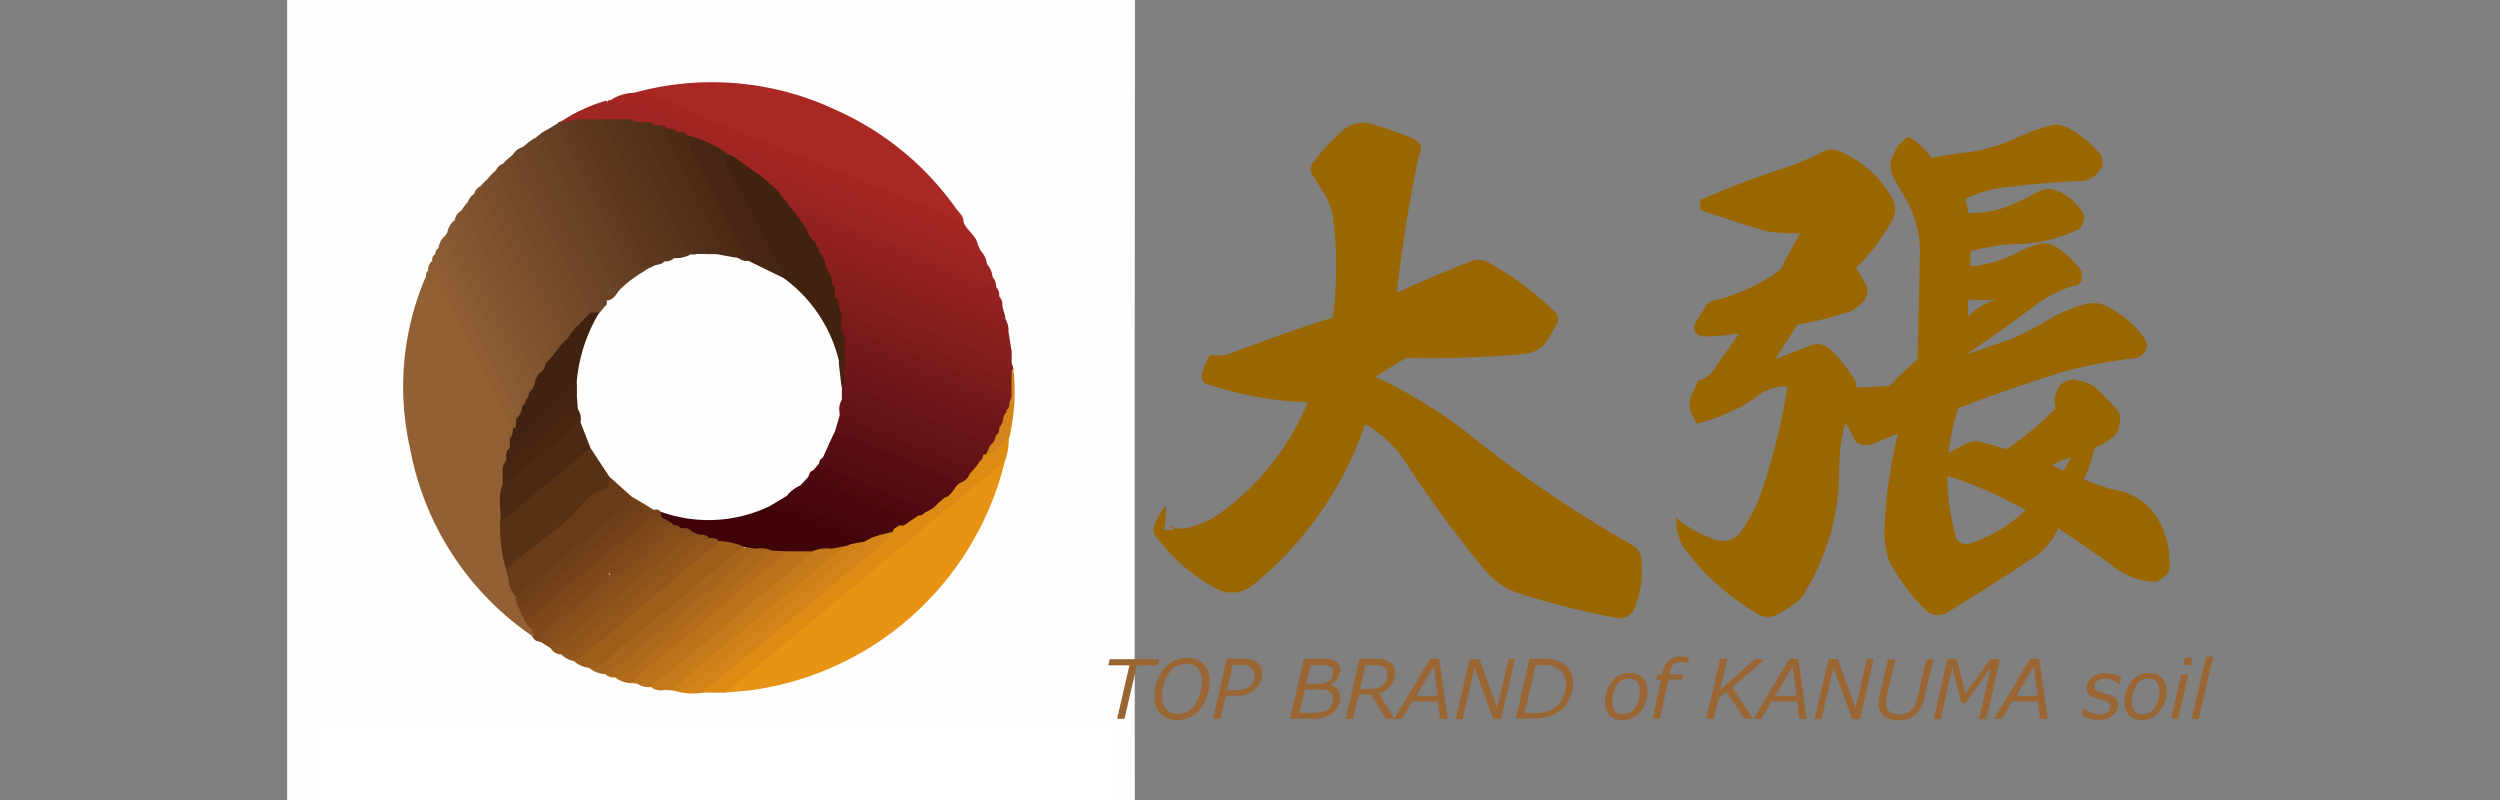 <svg id="レイヤー_1" data-name="レイヤー 1" xmlns="http://www.w3.org/2000/svg" viewBox="0 0 250 80"><rect x="0" y="0" width="250" height="80" fill="#808080" stroke="none"/><path d="M28.71,104.48q0-52.1,0-104.18C28.68-.81,28.9-1,30-1q41.1,0,82.18,0c1.1,0,1.32.21,1.32,1.32q-.06,51.44,0,102.89c0,1.11-.22,1.32-1.32,1.32Q70.45,104.45,28.71,104.48Z" style="fill:#fefefe"/><path d="M53.15,63.55A29.11,29.11,0,0,1,41,44.81a27.87,27.87,0,0,1,1.57-17.12,1.29,1.29,0,0,1,.79.74c2.68,4.93,5.12,10,7.76,14.91a1.76,1.76,0,0,1,.14.46,2.49,2.49,0,0,1,0,1c-.12.48-.22,1-.33,1.44-.23.73-.11,1.51-.28,2.25a20.58,20.58,0,0,0-.17,3.68A20.31,20.31,0,0,0,51,56.74a12.09,12.09,0,0,0,.75,2.69c.16.4.26.82.41,1.21s.21.49.32.73.22.46.35.68.37.52.51.81a.73.73,0,0,1,0,.58Z" style="fill:#916135"/><path d="M100.49,46.11A30.35,30.35,0,0,1,75.27,69c-.9.12-1.81.17-2.72.26.64-1.6,2.17-2.31,3.37-3.31Q87.14,56.68,98.35,47.4C99,46.88,99.52,46.11,100.49,46.11Z" style="fill:#e89314"/><path d="M52.62,85.6c-.07,6.52-5.21,11.16-11.42,10.29C36.39,95.21,34,92.06,34.53,87a10.08,10.08,0,0,1,11.32-9.11C50.19,78.43,52.66,81.22,52.62,85.6Z" style="fill:#642c16"/><path d="M63.53,86.53a3.71,3.71,0,0,1,2.64,3.68,4.63,4.63,0,0,1-2.58,4.31,9.49,9.49,0,0,1-4.83,1c-1.61,0-3.22-.08-4.83,0-1.11.07-1.22-.34-1-1.29.91-5,1.77-9.93,2.62-14.9.14-.78.44-1.08,1.26-1.06,1.82.06,3.65,0,5.48,0,2.35.07,4,1.14,4.42,2.81.51,2-.43,3.79-2.56,5A5.91,5.91,0,0,0,63.53,86.53Z" style="fill:#642c16"/><path d="M63.41,9.28a29.09,29.09,0,0,1,20.31,1.78,29.22,29.22,0,0,1,11.89,9.8c.3.42.78.76.75,1.37-.73.47-1.35,0-2-.29-9.55-3.9-19.12-7.77-28.67-11.7C65,9.92,64,10,63.41,9.28Z" style="fill:#aa2823"/><path d="M97.71,95.41c-3.37.23-3.37.23-4.59-2.5-.57-1.27-1.21-2.52-1.68-3.82-.39-1.08-1.19-.89-2-.88s-.74.73-.84,1.28c-.3,1.69-.62,3.38-.9,5.07s-1.7.82-2.56.88c-1.15.08-.41-.9-.35-1.29.82-5,1.73-9.92,2.57-14.89.12-.74.41-1,1.14-1,1.82,0,3.65,0,5.47.08,2.53.15,4.29,1.55,4.62,3.5a4.71,4.71,0,0,1-3.1,5.52c-1.26.49-1.14,1-.66,2C95.83,91.31,96.72,93.3,97.71,95.41Z" style="fill:#642c16"/><path d="M65.84,95.34c2-3.74,4.08-7.43,6.12-11.12.93-1.69,2-3.33,2.78-5.07.6-1.25,1.6-.74,2.48-.85s.93.71,1.1,1.27Q80.5,86.79,82.61,94c.13.46.75,1.33-.13,1.38s-2.13.77-2.85-.53a2.8,2.8,0,0,1-.09-.31c-1-3-1-3-4.28-3a10.45,10.45,0,0,1-1.77,0c-1.55-.25-2.37.34-3,1.81C69.37,95.87,69.24,95.82,65.84,95.34Z" style="fill:#642c16"/><path d="M63.41,9.28c2.74.21,5,1.69,7.51,2.66,8.51,3.36,17,6.85,25.44,10.29.32.85,1.26,1.29,1.42,2.24-.79.43-1.45-.09-2.12-.36-11-4.43-21.94-8.95-32.92-13.42-.53-.22-1.18-.22-1.56-.75A4.4,4.4,0,0,1,63.41,9.28Z" style="fill:#a32623"/><path d="M100.49,46.11,72.55,69.27H70.3c-.12-.83.58-1.07,1-1.46C76.93,63.19,82.48,58.55,88.08,54a4.54,4.54,0,0,0,.77-.81,3.18,3.18,0,0,1,.26-.35,1.86,1.86,0,0,1,.69-.49c.31-.13.63-.22.93-.38s.65-.44,1-.63l.7-.4c.41-.26.81-.52,1.2-.81s.53-.46.81-.66c.54-.33.84-.93,1.35-1.29a4.44,4.44,0,0,0,1-.93c.21-.26.38-.55.59-.81s.26-.31.39-.47a3.8,3.8,0,0,1,.51-.63,2.71,2.71,0,0,1,.37-.21c.85-.22,1.16-1.4,2.22-1.25A5.86,5.86,0,0,1,100.49,46.11Z" style="fill:#dd8b15"/><path d="M58.9,66.78a2.74,2.74,0,0,1-1.52-.68,1.22,1.22,0,0,1,.52-.77c4.34-3.53,8.63-7.12,12.93-10.69a4,4,0,0,1,1.23-.74,2.6,2.6,0,0,1,2.48.71c-1.37,1.8-3.3,3-5,4.43-2.83,2.45-5.78,4.76-8.65,7.18C60.3,66.74,59.72,67.13,58.9,66.78Z" style="fill:#9d5e1c"/><path d="M89.29,53.17c-1.34,1.76-3.24,2.92-4.88,4.34-4,3.48-8.23,6.78-12.32,10.2-.6.5-1.42.78-1.79,1.56a6.69,6.69,0,0,1-3-.23l.13-.18c2.26-.89,3.87-2.68,5.67-4.17,4.33-3.58,8.72-7.1,13-10.78a2.13,2.13,0,0,1,.8-.42c.36-.09.72-.2,1.07-.31S88.86,52.83,89.29,53.17Z" style="fill:#d28418"/><path d="M98.09,25.1a2.28,2.28,0,0,1,.61,1.31c-.77.54-1.44,0-2.11-.25C90.37,23.68,84.18,21.09,78,18.6a5.14,5.14,0,0,0-1.53-.48,6.47,6.47,0,0,1-3.37-2.7c.42-.68,1-.28,1.39-.1,7.63,3.18,15.3,6.25,23,9.38A5.9,5.9,0,0,1,98.09,25.1Z" style="fill:#9e2522"/><path d="M98.09,25.1c-3.72-1.13-7.24-2.81-10.85-4.24-4.36-1.72-8.68-3.56-13-5.32-.29-.12-.66-.43-1-.07a.48.48,0,0,1-.41.11c-1.4-.48-2.61-1.37-4-1.79-.33-.13-.68-.24-1-.35s-.68-.23-1-.33-.85-.2-1.27-.31a6.58,6.58,0,0,1-1.29-.45,9.93,9.93,0,0,0-2.37-1.19c-.49-.23-1.16-.32-1.13-1.1l.55-.12c2.59.34,4.82,1.69,7.18,2.64C78.18,16.51,88,20.5,97.78,24.47Z" style="fill:#a12522"/><path d="M71.9,54.15q-5,4.2-10,8.4a40.7,40.7,0,0,1-4.51,3.55,2.19,2.19,0,0,1-1.25-.66C58.91,62.7,62,60.37,65,57.88c1.39-1.16,2.76-2.36,4.19-3.47a3,3,0,0,1,1.83-.91C71.44,53.58,71.92,53.53,71.9,54.15Z" style="fill:#93571c"/><path d="M99.26,27.71a1.29,1.29,0,0,1,.34,1c-.8.27-1.45-.21-2.12-.48q-9.42-3.78-18.81-7.67c-.57-.39-1.12-.8-1.12-1.59.39-.78.93-.29,1.36-.11,6.3,2.59,12.58,5.19,18.9,7.68A2.51,2.51,0,0,1,99.26,27.71Z" style="fill:#992422"/><path d="M58.9,66.78c1.58,0,2.32-1.41,3.36-2.23,3.82-3,7.54-6.18,11.29-9.3a1.75,1.75,0,0,1,1-.48.5.5,0,0,1,.63,0c.14.83-.55,1.08-1,1.47a6,6,0,0,0-1.3,1.41,58.22,58.22,0,0,1-6.28,5.46c-1.34,1.15-2.72,2.25-4.07,3.39a2.49,2.49,0,0,1-1.94.92A2.82,2.82,0,0,1,58.9,66.78Z" style="fill:#a6641c"/><path d="M60.54,67.43c3.3-2.36,6.31-5.08,9.43-7.66.9-.74,2-1.28,2.57-2.38.85-.63,1.64-1.32,2.44-2a1.77,1.77,0,0,1,1.86-.5.63.63,0,0,1,.31.35,1.7,1.7,0,0,1-.76,1.18c-4.31,3.61-8.7,7.14-13,10.78a1.87,1.87,0,0,1-1.9.53A1.13,1.13,0,0,1,60.54,67.43Z" style="fill:#ad691b"/><path d="M51.28,15.47a1.77,1.77,0,0,1,.93-.75,1.22,1.22,0,0,1,.54.58C55.13,20.25,57.88,25,60.25,30a2.15,2.15,0,0,1,.18.61.92.92,0,0,1-.48.83,1.06,1.06,0,0,1-1-.05c-1.41-2.2-2.54-4.57-3.77-6.87s-2.32-4.81-3.7-7.11C51.16,16.82,50.76,16.18,51.28,15.47Z" style="fill:#704628"/><path d="M66.43,69a1.66,1.66,0,0,1-1.3-.26c.1-1,1-1.43,1.69-2,4.8-3.95,9.56-7.94,14.38-11.87a1.79,1.79,0,0,1,1.85-.21c.48.47.07.79-.24,1C77.63,60,72.47,64.42,67.13,68.58A3.6,3.6,0,0,1,66.43,69Z" style="fill:#c47a1b"/><path d="M70.94,53.84c-1.75.64-2.9,2.09-4.29,3.2-3.35,2.68-6.61,5.48-9.92,8.22a1.17,1.17,0,0,1-1.65-.43c2.14-2.16,4.6-3.94,6.93-5.89,1.75-1.48,3.53-2.93,5.28-4.41a4.14,4.14,0,0,1,2.8-1.38C70.48,53.25,71,53.22,70.94,53.84Z" style="fill:#8f541b"/><path d="M61.5,67.74c1.49-.11,2.26-1.39,3.27-2.19,3.93-3.12,7.75-6.37,11.59-9.58a6.56,6.56,0,0,0,.72-.86,1.24,1.24,0,0,1,1.41-.19c.59.51.12.91-.22,1.18-4.9,4-9.61,8.17-14.64,12-.13.09-.29.14-.43.22A2.83,2.83,0,0,1,61.5,67.74Z" style="fill:#b26c1b"/><path d="M47.42,19.36a1.2,1.2,0,0,1,.61-.73c1.33,1.44,1.9,3.32,2.86,5,1.81,3.15,3.22,6.52,5,9.66a2.47,2.47,0,0,1,.38,1.22c-.18.65-.36,1.3-1.23,1.32-2.49-5-5.16-9.81-7.6-14.79A1.56,1.56,0,0,1,47.42,19.36Z" style="fill:#7c502d"/><path d="M52.89,14.2l.61-.42a4.49,4.49,0,0,1,1.78,2.38Q58.49,22.69,62,29.05c-.13.8-.54,1.21-1.4,1a38.5,38.5,0,0,1-3.25-5.86Q55.2,20.11,53.08,16C52.8,15.41,52.37,14.85,52.89,14.2Z" style="fill:#6b4326"/><path d="M81.24,55.13c-1.75,1.95-4,3.37-5.93,5.08-3.33,2.9-6.78,5.66-10.18,8.48a1.87,1.87,0,0,1-1.36-.3c2.83-3.06,6.33-5.34,9.47-8a56.37,56.37,0,0,1,6.85-5.46A1.09,1.09,0,0,1,81.24,55.13Z" style="fill:#bc741c"/><path d="M99.92,29.65a1.14,1.14,0,0,1,.31,1c-.68.29-1.25-.08-1.84-.31-5.9-2.4-11.76-4.91-17.72-7.16a2,2,0,0,1-1.14-1.48c.48-.9,1.17-.33,1.67-.13q8.73,3.59,17.5,7.11A3.33,3.33,0,0,1,99.92,29.65Z" style="fill:#942221"/><path d="M101.17,35.45l0,1a1.42,1.42,0,0,1-1.37-.08C94.73,34.23,89.59,32.19,84.49,30c-.38-.16-.87-.06-1.15-.46a1.11,1.11,0,0,1,0-.94c.46-.69,1.07-.36,1.58-.16q7.72,3.11,15.43,6.3A2.24,2.24,0,0,1,101.17,35.45Z" style="fill:#841e1f"/><path d="M99.92,29.65c-5.82-2.52-11.67-5-17.61-7.19-.87-.33-1.63-.95-2.63-.88-.65-.18-1.13-.49-1-1.29,2.61.61,5,1.92,7.43,2.9,4.52,1.77,9,3.65,13.48,5.49A1.16,1.16,0,0,1,99.92,29.65Z" style="fill:#962322"/><path d="M54.83,12.9l1-.6Q59,18,61.92,23.93a14.51,14.51,0,0,0,2,3.45c0,.61-.37.84-.89.94-.67.07-.92-.41-1.18-.9C59.51,23,57.27,18.56,55,14.13A1.35,1.35,0,0,1,54.83,12.9Z" style="fill:#653e24"/><path d="M80,55.18c-1.86,1.89-4.11,3.3-6.06,5.11-2.9,2.7-6.36,4.76-9.14,7.63a1.52,1.52,0,0,1-1,.47l-.57-.08c2.08-2.32,4.71-4,7-6,2.77-2.42,5.62-4.73,8.44-7.09A.81.81,0,0,1,80,55.18Z" style="fill:#b9711c"/><path d="M80.62,22.87c2.94.62,5.59,2.05,8.37,3.11,3.78,1.45,7.5,3.08,11.24,4.63l.28,1c-.58.22-1-.13-1.53-.32-5.09-2-10.1-4.15-15.18-6.14a9.65,9.65,0,0,0-2.28-.74C80.83,24.1,80.39,23.69,80.62,22.87Z" style="fill:#912221"/><path d="M51,43.86l-8.4-16.17c0-.25,0-.5.25-.66.72-.23,1,.34,1.2.79,2.36,4.88,5.1,9.58,7.4,14.49a2.26,2.26,0,0,1,.17.63C51.54,43.36,51.6,43.84,51,43.86Z" style="fill:#905f34"/><path d="M43.53,25.44a.67.67,0,0,1,.32-.63c.49-.14.68.24.85.55,2.72,5,5.34,10,7.8,15.14A1.4,1.4,0,0,1,51.8,42a.48.48,0,0,1-.42-.2c-2.25-4.83-4.87-9.47-7.24-14.25A3.11,3.11,0,0,1,43.53,25.44Z" style="fill:#8b5c32"/><path d="M44.75,23.17A1.91,1.91,0,0,1,45.49,22a1.41,1.41,0,0,1,.63.71c2.35,4.89,5.07,9.6,7.41,14.49a2.71,2.71,0,0,1,.28.93c-.06.6-.14,1.18-.9,1.3C51.06,35.62,49,32,47.2,28.16,46.43,26.48,45.11,25.06,44.75,23.17Z" style="fill:#865730"/><path d="M52.23,40.6Q48.29,33,44.32,25.43a4,4,0,0,0-.47-.62,2,2,0,0,1,.67-1.25,10.51,10.51,0,0,1,1.83,3.18c1.93,3.65,3.83,7.33,5.71,11A7.89,7.89,0,0,1,52.85,40C52.77,40.34,52.73,40.71,52.23,40.6Z" style="fill:#8a5b32"/><path d="M100.55,31.91a2.24,2.24,0,0,1,.3,1.29.48.48,0,0,1-.45,0c-3.55-1.77-7.31-3-11-4.6-2.45-1.06-5-2-7.42-3.05a.71.71,0,0,1-.32-.85c.57-.85,1.21-.14,1.68,0q5.48,2.14,10.9,4.44A39,39,0,0,1,100.55,31.91Z" style="fill:#8e2120"/><path d="M52.56,40a80.35,80.35,0,0,0-4.16-8.49,78.23,78.23,0,0,1-3.88-7.91l.23-.39a64.5,64.5,0,0,1,4.08,7.37c1.19,2.38,2.45,4.72,3.69,7.08a2.93,2.93,0,0,1,.36,1.69C53.09,39.69,53.12,40,52.56,40Z" style="fill:#885931"/><path d="M99.26,27.71C96.6,26.1,93.63,25.19,90.79,24c-4-1.72-8.09-3.33-12.14-5-.33-.14-.66-.45-1,0a1.21,1.21,0,0,1-1.34-1.3c2.29.4,4.3,1.55,6.43,2.36,5.33,2,10.49,4.53,15.92,6.31A2.22,2.22,0,0,1,99.26,27.71Z" style="fill:#9c2522"/><path d="M49,17.6l.65-.64a1.9,1.9,0,0,1,.77,1c2.11,4.44,4.63,8.67,6.72,13.12a3.47,3.47,0,0,1,.55,1.82c-.14.49-.25,1-.92,1-2.39-4.69-4.73-9.42-7.25-14C49.11,19.16,48.61,18.47,49,17.6Z" style="fill:#774c2b"/><path d="M56.1,34.48q-3.68-7-7.35-14.08c-.29-.56-.48-1.18-.72-1.77l.64-.67c2.54,4.75,4.93,9.57,7.46,14.33a3.94,3.94,0,0,1,.49,1.83C56.54,34.38,56.42,34.57,56.1,34.48Z" style="fill:#7a4e2c"/><path d="M53.53,38q-3.69-7.22-7.38-14.46c-.26-.51-.44-1.08-.66-1.62a1.3,1.3,0,0,1,.57-.82c1.41,2.45,2.74,4.95,4,7.46,1.17,2.29,2.21,4.64,3.55,6.85a3,3,0,0,1,.55,2C54.08,37.75,54,38.11,53.53,38Z" style="fill:#84562f"/><path d="M52.89,14.2C53,15.74,54,17,54.65,18.26c1.91,3.74,3.89,7.45,5.84,11.17a2.45,2.45,0,0,1,.16.62c.2.3.11.5-.21.62-.16-.14-.37-.25-.46-.43q-3.85-7.51-7.68-15a1.86,1.86,0,0,1-.09-.48Z" style="fill:#6d4427"/><path d="M57.41,32.91a69.49,69.49,0,0,0-3.76-7.77,71.31,71.31,0,0,1-4-8.18,1,1,0,0,1,.67-.59c1.34,2.31,2.62,4.65,3.79,7s2.26,4.5,3.5,6.7a3.56,3.56,0,0,1,.71,2.09C58.16,32.64,57.94,33,57.41,32.91Z" style="fill:#754a2a"/><path d="M46.44,20.62l.27-.35c.64-.17.69.41.86.74q3.52,6.76,7,13.55a3,3,0,0,1,.4,1.53.61.61,0,0,1-.5.48c-1-.36-1.14-1.39-1.52-2.14-2-4-4.14-7.89-6.13-11.87C46.56,22,46.13,21.36,46.44,20.62Z" style="fill:#80532e"/><path d="M63.89,27.41a1.2,1.2,0,0,1-1.08-.8c-2.28-4.46-4.57-8.92-6.83-13.39a3.42,3.42,0,0,1-.19-.92.25.25,0,0,1,.27-.12.45.45,0,0,1,.45,0,6.9,6.9,0,0,1,1.54,2.41q3.09,6.33,6.52,12.48C64.5,27.51,64.27,27.61,63.89,27.41Z" style="fill:#633c22"/><path d="M54.83,12.9q3.8,7.46,7.58,14.92c.13.25.34.21.54.25a.53.53,0,0,1-.38.51c-.7.18-1-.16-1.35-.77-2.36-4.35-4.5-8.82-6.87-13.17a1.4,1.4,0,0,1-.16-1.37Z" style="fill:#674024"/><path d="M70,53.51c-2,.23-3,1.9-4.42,3-3.31,2.61-6.5,5.37-9.75,8.05a2.34,2.34,0,0,1-.74.27l-.57-.35c2.13-2.35,4.8-4.06,7.15-6.15,1.68-1.49,3.41-2.91,5.18-4.3a3.48,3.48,0,0,1,2.55-1.15C69.71,53,70,53.06,70,53.51Z" style="fill:#89501b"/><path d="M66.43,69c2-2.1,4.38-3.71,6.55-5.6,3.33-2.91,6.79-5.66,10.2-8.48a1.12,1.12,0,0,1,1.48-.54c.45.44,0,.67-.25.88C79,59.48,73.84,63.94,68.52,68.27a10.49,10.49,0,0,1-1.09.69l-.08.08Z" style="fill:#c67a1a"/><path d="M100.58,33.2h.27l.31,1.92c-.29.05-.43-.14-.58-.33a3.2,3.2,0,0,0-1.47-.92c-4.89-2.18-9.91-4-14.83-6.14a5.68,5.68,0,0,1-1.84-1,.7.7,0,0,1,0-.71c1.8-.12,3.23,1,4.79,1.56,4.19,1.63,8.32,3.41,12.51,5.05A2.33,2.33,0,0,1,100.58,33.2Z" style="fill:#8a1f20"/><path d="M46.44,20.62a48.41,48.41,0,0,0,3.49,7.21c1.6,2.84,2.78,5.9,4.61,8.6.27.66,0,1-.67,1,0-1.15-.77-2-1.26-2.9q-3.13-6-6.17-12a7,7,0,0,1-.38-1.38Z" style="fill:#82542f"/><path d="M51.28,15.47a4.79,4.79,0,0,0,.91,2.35C54.46,22.31,57,26.65,59,31.27c-.09.41-.16.83-.75.6-2.18-4.72-4.73-9.25-7.07-13.89-.3-.6-.77-1.17-.58-1.93Z" style="fill:#724829"/><path d="M54.19,13.27c1.75,4.23,4.22,8.09,6.16,12.22.39.84.87,1.64,1.27,2.48.22.44.61.36,1,.4,0,.49-.14.76-.68.63-.7,0-.78-.66-1-1.11q-3.71-7-7.38-14.11Z" style="fill:#694125"/><path d="M50.61,16.05Q54.2,23.1,57.8,30.14a3.31,3.31,0,0,1,.57,1.8c.05.26-.06.36-.32.32-2-4-4.07-8.08-6.13-12.11-.63-1.23-1.5-2.34-1.63-3.78Z" style="fill:#734929"/><path d="M100.88,34.81l.28.31v.33L85.1,29c-.51-.2-1-.64-1.62-.28-.65-.11-.56-.54-.41-1,.44-.43.91-.17,1.33,0,4.56,1.9,9.18,3.65,13.7,5.64C99,33.79,100.23,33.8,100.88,34.81Z" style="fill:#861e1f"/><path d="M83.52,29.65c1.65-.09,2.94.91,4.36,1.46,4.47,1.72,8.9,3.53,13.34,5.31l.11.43a.38.38,0,0,1-.26.38,1.45,1.45,0,0,1-.94-.12C95,35,89.78,32.83,84.57,30.77a3,3,0,0,1-.83-.47C83.56,30.12,83.41,29.93,83.52,29.65Z" style="fill:#821d1e"/><path d="M69.31,53.2c-1.71.11-2.65,1.5-3.81,2.43-3.48,2.78-6.85,5.71-10.27,8.56a2.42,2.42,0,0,1-.72.29l-.42-.28c1.19-1.69,3-2.7,4.5-4.05,1.12-1,2.34-1.89,3.47-2.87a23,23,0,0,0,2-1.66c.77-.45,1.3-1.17,2-1.68s1.22-1.24,2.14-1.39C68.68,52.6,69.29,52.4,69.31,53.2Z" style="fill:#864e1b"/><path d="M51.28,42.88,43.8,28.22c-.24-.46-.42-1-1-1.19a1.28,1.28,0,0,1,.4-.93c1.11.93,1.43,2.34,2.09,3.54,2.21,4,4.28,8.12,6.28,12.25l0,0a.73.73,0,0,1,.09.91A.3.3,0,0,1,51.28,42.88Z" style="fill:#8e5e33"/><path d="M51.58,41.89C50.38,40,49.35,38,48.34,36c-1.69-3.32-3.42-6.63-5.13-9.94a.72.72,0,0,1,.32-.66L51,40.1A3,3,0,0,1,51.58,41.89Z" style="fill:#8e5d33"/><path d="M54.82,36.11c0-.21,0-.46-.06-.63-2.75-5-5-10.33-8-15.21a1.58,1.58,0,0,1,.71-.91c.69,2.71,2.26,5,3.49,7.49,1.47,2.94,3.27,5.72,4.23,8.91C55.24,36.07,55.11,36.16,54.82,36.11Z" style="fill:#7f522e"/><path d="M56.43,34.15c-.62-2.54-2.08-4.68-3.25-6.95A99.79,99.79,0,0,1,48.67,18l.3-.36a20.15,20.15,0,0,0,2.12,4.29c1.74,3.3,3.43,6.63,5.15,10a3.38,3.38,0,0,1,.51,2C56.85,34.13,56.73,34.23,56.43,34.15Z" style="fill:#784d2b"/><path d="M102.23,76.74a4.71,4.71,0,0,1,2.49-3.16c.37-.19.81-.54,1.19-.29s.15.8.07,1.19c-.17.83-.42,1.65-.64,2.47a.28.28,0,0,1-.29.26A10,10,0,0,1,102.23,76.74Z" style="fill:#78b03a"/><path d="M100.55,31.91C95,29.64,89.36,27.36,83.76,25.12c-.58-.23-1.16-.86-1.88-.28-.47,0-.52-.27-.33-.63.68-.71,1.19.09,1.68.28,5.77,2.33,11.52,4.71,17.28,7.08Z" style="fill:#902120"/><path d="M105.8,77.43c2.76.07,2.94.39,1.64,2.9a7.59,7.59,0,0,1-3-.08.92.92,0,0,1-.39-.31.83.83,0,0,1-.08-.47,3.25,3.25,0,0,1,.68-1.18A2.64,2.64,0,0,1,105.8,77.43Z" style="fill:#7db43a"/><path d="M56.43,12.24l-.37-.06a16.53,16.53,0,0,1,4.57-2.12c.62.74,1.59.79,2.39,1.19.46.23,1.06.26,1.13.95l-.15.16a1,1,0,0,1-.63.05,5.33,5.33,0,0,0-1.49-.11H59.43c-.23,0-.45,0-.67,0h-.65l-.43,0C57.26,12.35,56.82,12.6,56.43,12.24Z" style="fill:#9e2623"/><path d="M62.23,57.39c-1.34,1.83-3.37,2.88-5,4.38a13,13,0,0,1-3.13,2.43.22.22,0,0,1-.24-.07c-.42-.65.06-1,.46-1.34,1.78-1.46,3.51-3,5.38-4.32a6.39,6.39,0,0,0,1.75-1.15.84.84,0,0,1,.62-.07Z" style="fill:#844d1b"/><path d="M102.23,76.74a3.82,3.82,0,0,1,2.85.31c.29.29.17.55,0,.81a17,17,0,0,0-1.69,1c-.81.45-1,1.61-2.13,1.71A11.08,11.08,0,0,1,102.23,76.74Z" style="fill:#52923a"/><path d="M104.17,80c1.1,0,2.23-.24,3.27.35-.44.54-.54,1.37-1.37,1.57a4.89,4.89,0,0,1-3.07-.11C102.51,80.62,103.36,80.31,104.17,80Z" style="fill:#5d9c38"/><path d="M101.17,37.07a.4.4,0,0,1,.16-.22,20.05,20.05,0,0,1-.42,7c-.89.36-1.19,1.56-2.29,1.6-.18-.36,0-.65.15-1a9.84,9.84,0,0,0,.61-1,5.72,5.72,0,0,0,.28-.68c.07-.23.16-.46.23-.69a3.16,3.16,0,0,1,.17-.52c.07-.17.15-.33.23-.49a2.52,2.52,0,0,1,.15-.33,6.07,6.07,0,0,0,.29-.7,3.07,3.07,0,0,0,.09-.8,14.07,14.07,0,0,1,0-1.59A1.66,1.66,0,0,1,101.17,37.07Z" style="fill:#d4851a"/><path d="M60,58.68,54.5,63.07a1.36,1.36,0,0,0-.65,1.06c-.38,0-.5-.34-.7-.58a.18.18,0,0,0,.14-.08,4.77,4.77,0,0,1,1.76-2c1.48-1.2,2.91-2.47,4.42-3.64.4-.32.76-.79,1.38-.52C61.14,58.15,60.35,58.28,60,58.68Z" style="fill:#7f4a1b"/><path d="M101.22,80.61a8.12,8.12,0,0,1,1.94-1.94c.57-.15.8.18.92.66a.55.55,0,0,0,0,.25c-.41.85-1.3,1.33-1.75,2.16-.45.33-.85,1-1.44.18A1.45,1.45,0,0,1,101.22,80.61Z" style="fill:#2a6d34"/><path d="M104.74,77.71a.69.69,0,0,0,.34-.66l.26-.1.46.48c-.31.37-.36,1-1,1A.53.53,0,0,1,104.74,77.71Z" style="fill:#eaf1e1"/><path d="M50.64,57.06A15.87,15.87,0,0,1,50,52.22c1.27-2,3.39-3.16,5.12-4.69,1.21-1.07,2.3-2.36,3.93-2.89a5.57,5.57,0,0,1,2.16,3,1.43,1.43,0,0,1-.43,1.46c-3.25,2.65-6.34,5.48-9.69,8A.43.43,0,0,1,50.64,57.06Z" style="fill:#583115"/><path d="M50.64,57.06c2-2.22,4.66-3.54,6.73-5.68.79-.82,1.57-2.1,3-2.37.54-.1.59-.83.6-1.39a3.86,3.86,0,0,1,2.46,2c.07.69-.4,1.06-.86,1.44-3.31,2.7-6.56,5.47-9.88,8.16-.32.25-.62.63-1.12.42C50.85,58.94,50.91,57.94,50.64,57.06Z" style="fill:#693b18"/><path d="M59.05,44.8l-9,7.42c.09-1.29-.33-2.62.26-3.87a83.13,83.13,0,0,1,7.1-6,.75.75,0,0,1,.76-.13A3.17,3.17,0,0,1,59.05,44.8Z" style="fill:#4b2912"/><path d="M51.58,59.66q5.61-4.6,11.23-9.2a1.14,1.14,0,0,0,.4-.84.92.92,0,0,1,1.16.62c.14.88-.46,1.4-1,1.85-3.4,2.67-6.6,5.58-10,8.21-.4.31-.74.82-1.38.63A2.13,2.13,0,0,1,51.58,59.66Z" style="fill:#6f3f19"/><path d="M53.2,62.88a1.08,1.08,0,0,1-.63-.66c.54-1.41,1.9-2,2.93-2.89,2.9-2.52,5.94-4.88,8.88-7.37a1.79,1.79,0,0,1,1.72-.61.6.6,0,0,1,.42.51C65.39,53.68,63.57,54.75,62,56c-2.69,2.1-5.31,4.28-7.9,6.49A1.31,1.31,0,0,1,53.2,62.88Z" style="fill:#7a461a"/><path d="M51.93,60.93c3.71-3,7.42-6,11.11-9.06.52-.43,1.12-.86,1.15-1.66a1.23,1.23,0,0,1,1.36.76c-2.17,2.26-4.78,4-7.12,6.06-1.56,1.37-3.19,2.65-4.8,4-.41.33-.74.82-1.38.59Z" style="fill:#74421a"/><path d="M58,42.23c-2.13,1.76-4.26,3.54-6.41,5.29a12.18,12.18,0,0,1-1.35.83c.14-.76-.22-1.59.36-2.27,1.76-1.1,3.2-2.61,4.84-3.86.76-.58,1.35-1.57,2.55-1.33A.88.88,0,0,1,58,42.23Z" style="fill:#462611"/><path d="M53.2,62.88l13.25-11c.35-.23.59-.11.76.24,0,1.18-1.14,1.4-1.75,2.06A11,11,0,0,1,63.11,56c-.8.23-1.27,1-2,1.34l-.21,0c-1.83.79-3,2.39-4.62,3.53-1.07.77-2,1.69-3,2.55Z" style="fill:#7f491b"/><path d="M57.76,40.93l-6.35,5.18c-.23.19-.57.92-.79,0,0-.45-.1-.93.32-1.27,1.6-2,3.79-3.26,5.66-4.93.33-.29.81-.59,1.28-.12A1,1,0,0,1,57.76,40.93Z" style="fill:#442410"/><path d="M52.25,61.58C54.69,60,56.75,58,59,56.23s4.3-3.5,6.44-5.26c.34-.28.58-.18.78.17a.43.43,0,0,1-.14.44c-1.48,0-2.14,1.31-3.09,2.05-3.55,2.77-7,5.72-10.43,8.59Z" style="fill:#75431b"/><path d="M57.66,39.65c-1.68,1.33-3.39,2.63-5,4a6.64,6.64,0,0,1-1.68,1.16c0-.32,0-.63,0-1,.33-.25.29-.63.32-1l.28-.06c1.77-1.13,3.25-2.63,4.91-3.89.41-.32.77-1,1.45-.38A.88.88,0,0,1,57.66,39.65Z" style="fill:#412310"/><path d="M96,48.29c-.62.38-.75,1.28-1.54,1.47-2.41-1.39-5.14-2-7.62-3.21-1.43-.7-3.23-.85-4.16-2.44a1.17,1.17,0,0,1,.77-1.17,2.58,2.58,0,0,1,1.7.31c3.15,1.33,6.35,2.56,9.51,3.86C95.26,47.34,96,47.46,96,48.29Z" style="fill:#580d13"/><path d="M96,48.29a115.51,115.51,0,0,0-12.65-5.14,1.29,1.29,0,0,1,.37-1.63,3.09,3.09,0,0,1,2,.46c3.26,1.3,6.54,2.59,9.77,4,.64.28,1.52.36,1.49,1.39A1.51,1.51,0,0,1,96,48.29Z" style="fill:#5e1015"/><path d="M99,44.56l-.39.88a1.26,1.26,0,0,0-.28.05c-4.51-1.69-8.9-3.65-13.38-5.41a1.87,1.87,0,0,1-.9-.64.8.8,0,0,1,.5-1.22,1.76,1.76,0,0,1,.94.12c4.23,1.76,8.5,3.4,12.7,5.22C98.61,43.74,99.15,43.89,99,44.56Z" style="fill:#671418"/><path d="M93.82,50.31a3.23,3.23,0,0,1-1.3.92C89.32,50,86.2,48.6,83,47.37a2.12,2.12,0,0,1-1.26-.94.81.81,0,0,1,.29-.9,1.75,1.75,0,0,1,1.83-.05c3,1.19,6,2.39,8.9,3.64C93.28,49.34,94,49.49,93.82,50.31Z" style="fill:#530c11"/><path d="M97,47.35c-1.5-1.39-3.53-1.69-5.3-2.51-2.57-1.19-5.23-2.18-7.85-3.26a.48.48,0,0,1-.12-.46c.3-.78.89-.66,1.47-.43C89.13,42.25,93,43.86,97,45.47c.39.17,1,.34.77,1Z" style="fill:#621116"/><path d="M93.82,50.31c-1.43-1.25-3.3-1.59-5-2.34s-3.45-1.39-5.17-2.12c-.51-.22-1-.42-1.49-.08-.37-.81.13-1.23.72-1.61,2.77,1.76,5.93,2.64,8.91,3.94.94.41,2.31.29,2.68,1.66Z" style="fill:#560d12"/><path d="M97.72,46.49c-1.41-1.25-3.27-1.54-4.91-2.27-2.54-1.12-5.15-2.09-7.71-3.15-.48-.19-.89-.41-1.2.19-.54-.52-.3-.95.14-1.37,1-.23,1.75.4,2.55.73C90.06,42,93.53,43.43,97,44.87c.51.21,1.38.25,1,1.24Z" style="fill:#641217"/><path d="M81.79,46.38l9.84,4.1c.38.16.88.16.89.75-.19.17-.36.37-.66.31-2.29-.21-4.26-1.39-6.32-2.25-1.46-.6-3.11-.89-4.32-2C81,46.71,81.28,46.46,81.79,46.38Z" style="fill:#500910"/><path d="M89.29,53.17,88,53.49c-3.13-1.24-6.28-2.45-9.37-3.81,0-.9.49-1.2,1.29-1.21,2.77,1.11,5.55,2.21,8.31,3.36.5.2,1.21.27,1.11,1.11A.86.86,0,0,1,89.29,53.17Z" style="fill:#48070d"/><path d="M90.9,52.19c-.28.22-.56.46-1,.33-3.09-1-6-2.38-9-3.54a1.36,1.36,0,0,1-.73-.59.75.75,0,0,1,.44-.82c1.12-.09,2,.58,3,.93,2.1.76,4.1,1.76,6.2,2.52C90.34,51.2,91,51.38,90.9,52.19Z" style="fill:#4b070e"/><path d="M98,46.11c-.26-1.18-1.41-1-2.17-1.37C92,43.09,88,41.55,84.13,40a.47.47,0,0,1,0-.64q6.47,2.6,12.94,5.22c.49.2,1,.37,1.24.94A.7.7,0,0,1,98,46.11Z" style="fill:#661317"/><path d="M90.9,52.19c-1.33-1.36-3.25-1.52-4.85-2.34a55,55,0,0,0-5.34-2.13c-.29-.58.07-.65.5-.66l10.66,4.48Z" style="fill:#4e090f"/><path d="M80.17,48.31l8.68,3.59a2.53,2.53,0,0,1,1.09.62l-.6.42c-2.34-1.5-5.06-2.11-7.55-3.27-.66-.31-1.42-.44-1.88-1.1A.33.33,0,0,1,80.17,48.31Z" style="fill:#4a070d"/><path d="M66.09,51.58v-.44a1.71,1.71,0,0,1,1.4-.07,13.73,13.73,0,0,0,8.38-.52,2.35,2.35,0,0,1,.94-.18c2.57.79,5,1.94,7.49,2.92.48.19,1.06.38.9,1.12a.36.36,0,0,1-.44.15l-1.59.31a3.59,3.59,0,0,0-1.94.26l-1.28,0H78.67l-1.59-.07h0c-.61-.38-1.34.08-2-.27l-.58-.07a7,7,0,0,0-2.63-.62c-.24-.33-.61-.29-1-.31-.24-.34-.6-.31-1-.33l-.68-.31c-.33-.44-.82-.3-1.26-.34-.2-.17-.48,0-.69-.19s-.18-.31-.28-.46l-.63-.32Z" style="fill:#400309"/><path d="M84.77,54.56l.33-.16c.37-.43.78-.68,1.3-.23Q78.13,61.07,69.85,68c-.68.56-1.38,1.24-2.42,1,2.07-2.33,4.65-4.06,7-6.06,2.73-2.31,5.54-4.52,8.26-6.85C83.36,55.48,84.09,55.07,84.77,54.56Z" style="fill:#ce8019"/><path d="M86.4,54.17l-1.3.23c-.9-1.18-2.41-1.18-3.6-1.81-1.44-.76-3.14-1-4.46-2,0-.68.56-.75,1.07-.82a72.46,72.46,0,0,1,8.18,3.18c.38.15.83.32.75.89Z" style="fill:#44040b"/><path d="M87,53.82c-2.87-1.61-6-2.55-9-3.85,0-.5.22-.49.57-.35A31.43,31.43,0,0,1,88,53.49Z" style="fill:#46060c"/><path d="M81.55,24.21a.68.68,0,0,0,.33.63.7.7,0,0,0,.31.65.55.55,0,0,1,.3.62l.08.63c.3.27.67.49.56,1,.05.35,0,.74.35,1,0,.31,0,.62,0,.93l.28.33a3.62,3.62,0,0,1,.66,1.26,6.37,6.37,0,0,1,.09,1.15,3.68,3.68,0,0,0,.15,1.09,3.55,3.55,0,0,1,.12.65c0,.22,0,.44,0,.66s0,.45,0,.67a5,5,0,0,1,0,.67,2,2,0,0,1-.12.68.73.73,0,0,1-.32.33c-.57-.1-.62-.64-.85-1-.91-3.41-3-6-5.53-8.36-1.49-3.6-3.75-6.81-5.26-10.4-.24-.57-1.15-1.35.11-1.9h.32l3.17,2.27L77.69,19l1,1.25,1,1.29.94,1.29A2.44,2.44,0,0,0,81.55,24.21Z" style="fill:#40220f"/><path d="M72.86,15.46c-.66.59-.08,1.1.16,1.57,1.6,3.14,3.23,6.27,4.84,9.41a2.43,2.43,0,0,1,.45,1.35,7.27,7.27,0,0,1-3.69-1.52c-2.17-3.85-4.27-7.74-6.16-11.74-.15-.31-.55-.86.24-1A10.92,10.92,0,0,1,72.86,15.46Z" style="fill:#472714"/><path d="M64.15,12.2c.44.09,1-.12,1.31.35,2.19,3.74,4.11,7.63,6,11.53.23.46.52,1,.09,1.49a1,1,0,0,1-.94,0c-1.51-2.26-2.64-4.74-3.93-7.13-.82-1.5-1.56-3-2.3-4.58-.24-.5-.68-1-.21-1.63Z" style="fill:#502e19"/><path d="M71.58,25.44c-1.29-3.18-2.94-6.17-4.52-9.2-.62-1.19-1.58-2.24-1.6-3.69.44,0,1-.13,1.3.31,1.81,4.08,4,8,6.07,11.91.18.34.65.64.28,1.13A1.13,1.13,0,0,1,71.58,25.44Z" style="fill:#4f2d18"/><path d="M68.7,13.5c.23,2.07,1.56,3.66,2.4,5.45,1.13,2.42,2.46,4.76,3.7,7.13a.75.75,0,0,1-1.13,0c-2.35-3.62-4-7.64-6.09-11.41-.21-.38-1-1.07.14-1.43C68.07,13.21,68.45,13.14,68.7,13.5Z" style="fill:#4b2a16"/><path d="M67.72,13.19c-.61.57,0,1,.22,1.4,1.94,3.74,3.92,7.47,5.89,11.2a.41.41,0,0,1-.64-.09C71.6,24.19,71.11,22,70,20.24c-1.26-2-2.19-4.26-3.26-6.41-.16-.32-.45-.65,0-1C67.11,12.89,67.49,12.82,67.72,13.19Z" style="fill:#4d2b17"/><path d="M75.11,54.84c.66.06,1.36-.19,2,.27-1.4-.25-2.25.75-3.21,1.46-.42.31-.7.83-1.32.82C73.09,56.22,74.45,55.89,75.11,54.84Z" style="fill:#a8651c"/><path d="M73.19,25.7l.64.09a1.23,1.23,0,0,0,1,.29l3.51,1.71a14.39,14.39,0,0,1,5.56,8.32c0,.87,1,1.63.29,2.57v.65l0,.64a1.77,1.77,0,0,0-.23,1.29l0,.32-.47,1.57-.48,1-.72,1.61c-.28.11-.34.36-.4.61l-.58.68c-.36.07-.36.41-.5.66l-.54.59-.26.26a3.43,3.43,0,0,0-1.31,1L78,50l-1,.6a14.14,14.14,0,0,1-10.94.57.52.52,0,0,0-.65-.17l-1.26-.76-1-.59-2.23-2L59.05,44.8l-1-2.57a1.7,1.7,0,0,0-.26-1.3l-.1-1.28V38.36c-.68-1-.15-2.09.11-3.08a7.11,7.11,0,0,1,2.15-4l.52-.6c.26-.14.23-.38.21-.62.66-.06.92-.6,1.25-1.05l.68-.63.37-.3.94-.66.57-.35a.79.79,0,0,1,.33-.49,3.68,3.68,0,0,1,.71-.37l.94-.32.94-.31c.45-.15.93-.13,1.38-.27a3,3,0,0,1,.4-.12,3.39,3.39,0,0,1,.64-.06,1.25,1.25,0,0,1,.81.28l1,0Z" style="fill:#fefefe"/><path d="M59.92,31.27a16.08,16.08,0,0,0-2.26,7.09c-1.59,1.34-3.17,2.69-4.77,4-.37.3-.68.92-1.33.45l.06-.9a2.06,2.06,0,0,0,.61-1.32.68.68,0,0,0,.33-.64.67.67,0,0,0,.32-.65A1.9,1.9,0,0,0,53.53,38c.12-.2.23-.4.34-.6a1.35,1.35,0,0,0,.67-1l.28-.32.32-.35,1-1.28.33-.33.32-.33.66-.91.64-.65.32-.32.64-.67Z" style="fill:#402210"/><path d="M82.49,26.11l-.3-.62c2.06.25,3.83,1.35,5.72,2.06,3.94,1.48,7.81,3.13,11.7,4.72.45.18.94.31,1,.93-4.2-1.67-8.39-3.35-12.59-5A39.6,39.6,0,0,0,82.49,26.11Z" style="fill:#8c2020"/><path d="M64.85,26.84l-.39.22a.85.85,0,0,1-.73-.54q-3.65-7.14-7.3-14.28l1.28-.31c2.11,4.44,4.61,8.68,6.68,13.13C64.65,25.62,65.15,26.14,64.85,26.84Z" style="fill:#603b21"/><path d="M83.13,27.73c-.18-.33-.37-.66-.56-1A56.61,56.61,0,0,1,89,29.2c2.74,1,5.41,2.26,8.14,3.31,1,.38,1.81,1.12,2.92,1.26a1,1,0,0,1,.83,1L84.81,28.22A16.16,16.16,0,0,0,83.13,27.73Z" style="fill:#881f1f"/><path d="M84.15,31.26A2.31,2.31,0,0,1,83.8,30l17.37,7.09v.65a1.72,1.72,0,0,1-2,.08c-4.64-1.9-9.31-3.74-13.93-5.69A3.19,3.19,0,0,1,84.15,31.26Z" style="fill:#801c1e"/><path d="M67.4,52.53c.26,0,.52,0,.65.33-.75.29-1,1.28-2,1.3L66,54A3.43,3.43,0,0,1,67.4,52.53Z" style="fill:#844d1b"/><path d="M66.1,54.16c-.52.69-1,1.46-1.94,1.62a1.42,1.42,0,0,0-.07-.22C64.64,54.92,64.91,53.88,66.1,54.16Z" style="fill:#844d1b"/><path d="M64.16,55.78c-.52.68-1,1.46-1.93,1.61A1.57,1.57,0,0,1,64.16,55.78Z" style="fill:#844d1b"/><path d="M104.74,77.71l0,.69a1.06,1.06,0,0,1-.68.93l-.92-.66C103.43,77.93,104.25,78.09,104.74,77.71Z" style="fill:#4d843e"/><path d="M102.74,81.53l-.5,0a7,7,0,0,1,1.88-2l0,.4C103.7,80.5,103.22,81,102.74,81.53Z" style="fill:#dde9d9"/><path d="M64.85,26.84q-3.39-6.63-6.78-13.29c-.25-.49-.74-1-.36-1.62h.34a2.87,2.87,0,0,1,1.2,1.26c2,3.94,4,8,6.1,11.84a1.36,1.36,0,0,1,.14,1.51Z" style="fill:#5e3920"/><path d="M67.4,25.81a1.18,1.18,0,0,1-1,.32L66.23,26c-2.33-4.3-4.61-8.63-6.78-13a1.08,1.08,0,0,1-.11-1.06h1a4.11,4.11,0,0,1,.91,1.12c2.13,3.84,3.93,7.86,6.09,11.7A1,1,0,0,1,67.4,25.81Z" style="fill:#5a361e"/><path d="M67.4,25.81q-3.41-6.48-6.79-13a5.63,5.63,0,0,1-.31-.9h1a3.5,3.5,0,0,1,.93,1.28c1.64,3.43,3.63,6.68,5.21,10.13A5.25,5.25,0,0,0,69,25.48,3.17,3.17,0,0,1,67.4,25.81Z" style="fill:#58341d"/><path d="M69,25.48c-.55,0-1.06-.09-1.32-.68-2-4.37-4.65-8.4-6.44-12.86h.65a2.65,2.65,0,0,1,1.29,1.35c1.76,3.54,3.5,7.09,5.41,10.55.28.49.67,1,.4,1.64Z" style="fill:#56331c"/><path d="M70.61,25.4l-1,0a15.45,15.45,0,0,1-2.11-3.76c-1.4-2.66-2.85-5.29-4.13-8-.19-.42-1-1.07.12-1.45l.66,0a79.87,79.87,0,0,0,4.21,8.56A31.69,31.69,0,0,1,70.61,25.4Z" style="fill:#52301a"/><path d="M63.52,12.23c-.14,1.86,1.18,3.14,1.93,4.63,1.43,2.85,3,5.61,4.19,8.58l-.62,0-7.1-13.54C62.47,12,63.06,11.71,63.52,12.23Z" style="fill:#54311a"/><path d="M65.49,26.53a29,29,0,0,0-2.61-5.26c-1.62-3.11-3-6.33-4.83-9.35h.64c1.32,1.36,1.83,3.2,2.77,4.8,1.78,3,3.08,6.31,4.92,9.31l.06.09C66.2,26.44,65.83,26.44,65.49,26.53Z" style="fill:#5d3820"/><path d="M66.38,26a4.74,4.74,0,0,1-1.48-2q-3.12-6-6.21-12.08h.65q3.22,6.32,6.46,12.64A3.1,3.1,0,0,1,66.38,26Z" style="fill:#5c371e"/><path d="M64.16,55.78c-1,.15-1.41.92-1.93,1.61h-.64a1.8,1.8,0,0,1-.08-.21,3.88,3.88,0,0,1,1.36-1.4,30.57,30.57,0,0,0,4.21-3.57l.32.32c-.44.54-.87,1.09-1.3,1.63C65.13,54.32,64.68,55.09,64.16,55.78Z" style="fill:#824b1b"/><path d="M60,58.68l1-1.29a.44.44,0,0,1,.65,0h0C61.18,58,60.79,58.6,60,58.68Z" style="fill:#824b1b"/><path d="M84.15,31.26c5,2,10,4,15,6.08a4.74,4.74,0,0,0,2,.38c0,.64,0,1.28,0,1.93-1.55,0-2.79-.88-4.14-1.43-3.83-1.54-7.66-3.06-11.46-4.68a2.67,2.67,0,0,1-1.4-1Z" style="fill:#7b1b1c"/><path d="M99,44.56c-2.39-1.55-5.15-2.28-7.72-3.41-2.25-1-4.55-1.87-6.82-2.79a1,1,0,0,1-.08-1c.61-.33,1.14.06,1.66.27,4.19,1.69,8.38,3.39,12.55,5.14a1.82,1.82,0,0,1,1,.72A1.47,1.47,0,0,1,99,44.56Z" style="fill:#6b1519"/><path d="M84.16,32.55l15.65,6.37a12.62,12.62,0,0,1,1.35.73c-.08.23-.15.46-.22.69-2.06-.23-3.83-1.28-5.7-2q-4.38-1.75-8.77-3.53a5.33,5.33,0,0,1-2-1.24C84.08,33.28,84.15,32.91,84.16,32.55Z" style="fill:#781a1c"/><path d="M84.44,33.53c5.52,2.21,11.1,4.31,16.5,6.81a.71.71,0,0,1-.31.67,6.15,6.15,0,0,1-2.74-.85c-4-1.67-8-3.16-11.91-4.88a2.65,2.65,0,0,1-1.51-1.11Z" style="fill:#76191c"/><path d="M99.62,43.52,86.68,38.34c-.74-.3-1.47-.63-2.21-1a.21.21,0,0,1-.09-.22c0-.07.05-.11.08-.11s0-.21,0-.32c.46-.37.92-.12,1.35,0,4.4,1.8,8.81,3.59,13.2,5.41a1.87,1.87,0,0,1,.87.67A.64.64,0,0,1,99.62,43.52Z" style="fill:#6d1619"/><path d="M99.9,42.87,85.24,37c-.25-.1-.51-.16-.76-.24V36.1c.5-.43,1-.22,1.5,0,4.29,1.8,8.63,3.5,12.93,5.29a3.2,3.2,0,0,1,1.34.85Z" style="fill:#6f161a"/><path d="M100.25,42.23c-4.8-1.64-9.39-3.79-14.11-5.62a3.59,3.59,0,0,0-1.66-.51v-.65a1.24,1.24,0,0,1,1.36,0c4.74,1.91,9.51,3.78,14.19,5.85a1,1,0,0,1,.34.33Z" style="fill:#71171a"/><path d="M84.47,34.17,100,40.59a4,4,0,0,1,.65.42.69.69,0,0,1,0,.25c-1.75.18-3.09-.95-4.59-1.51-3.59-1.32-7.06-2.94-10.64-4.28a1.43,1.43,0,0,1-.88-.66Z" style="fill:#74181b"/><path d="M84.48,34.81c5.36,2.18,10.63,4.57,16.11,6.45l-.23.36c-3-.87-5.83-2.26-8.75-3.4-2.37-.93-4.68-2-7.13-2.77Z" style="fill:#73171b"/><path d="M61.59,57.39h-.65c.52-.69,1-1.46,1.93-1.61Z" style="fill:#7f4a1b"/><path d="M84.46,37.06c0,.11,0,.22,0,.33v1l-.31.32-.29-2.57Z" style="fill:#4b2013"/><path d="M115.94,65.92l-.14.61h-2.11l-1.24,5.35h-.74l1.23-5.35h-2.11l.14-.61Z" style="fill:#963"/><path d="M117.75,72a2.14,2.14,0,0,1-2.3-2.31,4.24,4.24,0,0,1,.91-2.75,2.82,2.82,0,0,1,2.29-1.14,2.13,2.13,0,0,1,2.3,2.31,4.27,4.27,0,0,1-.9,2.75A2.81,2.81,0,0,1,117.75,72Zm.84-5.6a2,2,0,0,0-1.7.93,3.87,3.87,0,0,0-.67,2.31,1.91,1.91,0,0,0,.41,1.3,1.51,1.51,0,0,0,1.19.46,2,2,0,0,0,1.69-1,3.86,3.86,0,0,0,.67-2.3,1.87,1.87,0,0,0-.41-1.29A1.5,1.5,0,0,0,118.59,66.4Z" style="fill:#963"/><path d="M122.57,69.61l-.52,2.27h-.75l1.38-6h1.51a2.37,2.37,0,0,1,1.53.4,1.32,1.32,0,0,1,.49,1.08,2,2,0,0,1-.7,1.57,2.66,2.66,0,0,1-1.89.64Zm.71-3.09L122.7,69h.86A2,2,0,0,0,125,68.6a1.48,1.48,0,0,0,.45-1.11c0-.65-.46-1-1.38-1Z" style="fill:#963"/><path d="M133,68.5h0A1.21,1.21,0,0,1,134,69.78a1.86,1.86,0,0,1-.72,1.52,3,3,0,0,1-1.91.58H129l1.38-6H132l.8,0a2,2,0,0,1,.62.17,1.07,1.07,0,0,1,.45.38,1,1,0,0,1,.15.54,1.39,1.39,0,0,1-.3.89A1.65,1.65,0,0,1,133,68.5Zm-2.5.45-.54,2.33h1.28a3.91,3.91,0,0,0,1.15-.13,1.17,1.17,0,0,0,.67-.47,1.46,1.46,0,0,0,.24-.86.81.81,0,0,0-.17-.52.83.83,0,0,0-.48-.28,4,4,0,0,0-.87-.07Zm.56-2.43-.42,1.85h1.13a1.78,1.78,0,0,0,1.18-.31,1.09,1.09,0,0,0,.36-.86.61.61,0,0,0-.23-.5,2.19,2.19,0,0,0-1.13-.18Z" style="fill:#963"/><path d="M137.88,69.31l1.55,2.57h-.86l-1.44-2.41h-1.26l-.56,2.41h-.74l1.37-6h1.57a2.44,2.44,0,0,1,1.54.38,1.18,1.18,0,0,1,.46,1A2.09,2.09,0,0,1,137.88,69.31Zm-1.33-2.79L136,68.89h1a1.79,1.79,0,0,0,1.31-.42,1.46,1.46,0,0,0,.42-1.08.79.79,0,0,0-.29-.65,1.56,1.56,0,0,0-1-.22Z" style="fill:#963"/><path d="M144.77,71.88H144l-.22-1.72h-2.57l-1,1.72h-.79l3.59-6h.91Zm-1-2.3-.39-2.94-1.75,2.94Z" style="fill:#963"/><path d="M151.48,65.92l-1.37,6h-.78l-1.88-5.14-1.19,5.14h-.69l1.38-6h1l1.77,4.86,1.12-4.86Z" style="fill:#963"/><path d="M151.57,71.88l1.38-6h1.27a3.46,3.46,0,0,1,2.37.66,2.24,2.24,0,0,1,.72,1.75,3.6,3.6,0,0,1-.49,1.84,3.22,3.22,0,0,1-1.31,1.28,4.92,4.92,0,0,1-2.22.43Zm2-5.36-1.1,4.76h1a3,3,0,0,0,2.4-.85,3.06,3.06,0,0,0,.71-2.07A1.69,1.69,0,0,0,156,67a2.66,2.66,0,0,0-1.79-.49Z" style="fill:#963"/><path d="M162.26,72a1.71,1.71,0,0,1-1.29-.47,1.77,1.77,0,0,1-.47-1.3,3.21,3.21,0,0,1,.69-2.07A2.17,2.17,0,0,1,163,67.3a1.7,1.7,0,0,1,1.28.48,1.81,1.81,0,0,1,.47,1.31,3.16,3.16,0,0,1-.69,2.06A2.17,2.17,0,0,1,162.26,72Zm.61-4.13a1.39,1.39,0,0,0-1.19.68,2.92,2.92,0,0,0-.45,1.66c0,.81.36,1.22,1.09,1.22a1.4,1.4,0,0,0,1.2-.67,3,3,0,0,0,.45-1.67C164,68.28,163.61,67.87,162.87,67.87Z" style="fill:#963"/><path d="M168.94,65.72l-.15.6h0a2,2,0,0,0-.67-.12,1.11,1.11,0,0,0-.76.23,1.53,1.53,0,0,0-.4.82l0,.18h1.37l-.13.53h-1.33l-.89,3.92h-.7L166.1,68h-.51l.12-.53h.51l.05-.2a1.75,1.75,0,0,1,1.81-1.62A4.89,4.89,0,0,1,168.94,65.72Z" style="fill:#963"/><path d="M176.48,65.92l-3.25,2.83,2.08,3.13h-.87l-1.81-2.71-.79.71-.46,2h-.75l1.38-6h.74L172,69l3.48-3.08Z" style="fill:#963"/><path d="M180.66,71.88h-.74l-.22-1.72h-2.57l-1,1.72h-.79l3.59-6h.91Zm-1-2.3-.39-2.94-1.75,2.94Z" style="fill:#963"/><path d="M187.37,65.92l-1.37,6h-.78l-1.88-5.14-1.19,5.14h-.69l1.38-6h.95l1.77,4.86,1.12-4.86Z" style="fill:#963"/><path d="M193.34,65.92l-.83,3.59a3.35,3.35,0,0,1-1,2,2.78,2.78,0,0,1-1.71.52,2.07,2.07,0,0,1-1.44-.45,1.59,1.59,0,0,1-.5-1.26,4,4,0,0,1,.11-.83l.82-3.54h.74l-.84,3.62a3.18,3.18,0,0,0-.09.68c0,.79.44,1.18,1.3,1.18a2,2,0,0,0,.92-.2,1.33,1.33,0,0,0,.59-.56,4.51,4.51,0,0,0,.36-1l.85-3.7Z" style="fill:#963"/><path d="M200,65.92l-1.37,6h-.74l1.18-5.12-2.52,3.5h-.4l-.92-3.51-1.18,5.13h-.69l1.38-6h.93l.89,3.42L199,65.92Z" style="fill:#963"/><path d="M204.77,71.88H204l-.22-1.72h-2.57l-1,1.72h-.79l3.59-6h.91Zm-1-2.3-.39-2.94-1.75,2.94Z" style="fill:#963"/><path d="M212.1,67.74l-.16.72h0a2.2,2.2,0,0,0-1.46-.59,1.19,1.19,0,0,0-.75.21.67.67,0,0,0-.28.58c0,.26.2.45.61.58l.83.23a1.32,1.32,0,0,1,.67.38.84.84,0,0,1,.23.62,1.36,1.36,0,0,1-.53,1.09,2.16,2.16,0,0,1-1.39.43,3.17,3.17,0,0,1-1.67-.47l.17-.76h0a2.31,2.31,0,0,0,1.57.67c.73,0,1.09-.27,1.09-.82q0-.39-.63-.57c-.42-.11-.74-.2-1-.28a1.29,1.29,0,0,1-.54-.36.84.84,0,0,1-.2-.58,1.34,1.34,0,0,1,.51-1.07,2,2,0,0,1,1.32-.44A2.92,2.92,0,0,1,212.1,67.74Z" style="fill:#963"/><path d="M214.22,72a1.75,1.75,0,0,1-1.3-.47,1.77,1.77,0,0,1-.47-1.3,3.21,3.21,0,0,1,.69-2.07,2.19,2.19,0,0,1,1.76-.86,1.71,1.71,0,0,1,1.29.48,1.81,1.81,0,0,1,.46,1.31,3.16,3.16,0,0,1-.69,2.06A2.14,2.14,0,0,1,214.22,72Zm.61-4.13a1.38,1.38,0,0,0-1.19.68,2.85,2.85,0,0,0-.46,1.66c0,.81.36,1.22,1.09,1.22a1.38,1.38,0,0,0,1.2-.67,3,3,0,0,0,.46-1.67C215.93,68.28,215.56,67.87,214.83,67.87Z" style="fill:#963"/><path d="M218.83,67.43l-1,4.45h-.71l1-4.45Zm.43-1.64-.17.73h-.8l.17-.73Z" style="fill:#963"/><path d="M221.32,65.66l-1.44,6.22h-.71l1.44-6.22Z" style="fill:#963"/><path d="M123.33,35.24c3.47-1.31,6.78-2.52,9.93-3.47a37,37,0,0,0,.05-9.93,6,6,0,0,0-.68-2.1l-1.32-2.16a1.09,1.09,0,0,1,.06-1.41,20.1,20.1,0,0,1,3.2-3.37,3.14,3.14,0,0,1,2.05-.52,30.59,30.59,0,0,1,4.68,1.57c.79.37,1,.9.58,1.79-1,4.68-1.69,9.2-2.21,13.66,2.26-1.1,4.73-2.1,7.36-3.15a2.11,2.11,0,0,1,2,.21,30.07,30.07,0,0,1,6.47,4.83,1,1,0,0,1,.15,1.26L154.75,34a3,3,0,0,1-2.05,1.36,104.81,104.81,0,0,1-12.14.43l-3,1.89a47.74,47.74,0,0,1,10.24,6.46,126,126,0,0,0,15.4,10.35,1.88,1.88,0,0,1,.95,1.53,10.14,10.14,0,0,1-.69,4.78,1.57,1.57,0,0,1-1.78,1,84.46,84.46,0,0,1-9.83-2.47,7.41,7.41,0,0,1-3.31-2.26,113.15,113.15,0,0,1-8.2-11.2,11.79,11.79,0,0,0-3.83-3.46A35.21,35.21,0,0,1,125,58.73a3.37,3.37,0,0,1-3,.31,17.76,17.76,0,0,1-6.56-5.62c-.27-.52.1-1.52,1.15-2.89,0,1.63-.1,2.47-.31,2.47h1.2l-.68-.58a2.34,2.34,0,0,0,2,.37,11.64,11.64,0,0,0,2.78-1.16,25.81,25.81,0,0,0,9.2-11.4A35.17,35.17,0,0,1,121,38.5a.88.88,0,0,1-.74-1.26A5.64,5.64,0,0,1,121,35.5,4,4,0,0,0,123.33,35.24Z" style="fill:#960"/><path d="M193.16,15.8c.74-.16,1.68-.32,2.84-.48A16.17,16.17,0,0,0,201.15,14a26.69,26.69,0,0,1,3.73-1.42,2.52,2.52,0,0,1,2,.26,9.72,9.72,0,0,1,3.2,2.68,2.1,2.1,0,0,1,.16,1.16l-.47.58a2.1,2.1,0,0,1-1.74.84c-2.63.1-5.31.36-8,.68a12.89,12.89,0,0,0-3.47,1.1l.27,1.42a10.48,10.48,0,0,0,3.73-.58,27.28,27.28,0,0,0,3.31-1.57,2.21,2.21,0,0,1,1.73-.11,5.44,5.44,0,0,1,2.68,2.21,1.22,1.22,0,0,1,0,1.05c-.15.42-.36.68-.68.74a14.38,14.38,0,0,1-5.83,1.36,18.19,18.19,0,0,0-4.73.74v1.52a13.5,13.5,0,0,0,4.83-1.47,11.82,11.82,0,0,1,2.21-.84,2.53,2.53,0,0,1,1.52.32A10,10,0,0,1,208,26.89a1.13,1.13,0,0,1,.16,1,.77.77,0,0,1-.84.69A12.62,12.62,0,0,0,204,30.2c-2.58,1.89-5,3.67-7.46,5.3,1.31-.47,2.89-1,4.67-1.63,1.42-.68,2.47-1.2,3.1-1.57a15,15,0,0,1,4.26-1.89,3,3,0,0,1,2.21.26,10.27,10.27,0,0,1,3.62,3.1,1.18,1.18,0,0,1,.16,1.31,1.38,1.38,0,0,1-1.16.74,55.34,55.34,0,0,0-6.77,1.26c-3.52,1.1-7.1,2.31-10.78,3.73a21,21,0,0,0-1,4.47l1.94-1a2.31,2.31,0,0,1,1.68,0l2.16.63a27,27,0,0,0,4.93-4.1,2.4,2.4,0,0,1,.11-1.68A1.76,1.76,0,0,1,207.66,38a4.45,4.45,0,0,1,2,.84c.58.53,1.31,1.32,2.15,2.26a1.47,1.47,0,0,1,.16,1.16l-.16.89a4.79,4.79,0,0,1-2.31,1.58,20.8,20.8,0,0,1-1.1,3.2,17.22,17.22,0,0,0,3.78,1.21,6.2,6.2,0,0,1,3.47,2.52,8.45,8.45,0,0,1,1.31,4.58,1.39,1.39,0,0,1-.37,1.31l-.84.63a7,7,0,0,1-4.83-1.89c-2-1.37-3.68-2.52-5.1-3.47a6.9,6.9,0,0,1-2.1,2.68c-2.47,1.68-5.46,3.57-8.88,5.68a1.8,1.8,0,0,1-2.42-.32,20.61,20.61,0,0,1-3.52-4.78,9.85,9.85,0,0,1-.47-3,48.92,48.92,0,0,1,1.37-9.72l-2.47,1a1.7,1.7,0,0,1-1.16.1,1.18,1.18,0,0,1-.89-.84c-.37-.68-.58-1.1-.74-1.42a19.64,19.64,0,0,0-.63,4.94,22.88,22.88,0,0,1-3.31,11.88,3.37,3.37,0,0,1-1.26,1.42,10,10,0,0,1-1.31.84,2.07,2.07,0,0,1-2.53-.05,24.78,24.78,0,0,1-7.2-6.57,5.77,5.77,0,0,1-.68-2.89,11.13,11.13,0,0,0,3.94,2.2,2.18,2.18,0,0,0,2.58-.89,15.81,15.81,0,0,0,2.15-4.31,64.16,64.16,0,0,0,2.47-10.14A5,5,0,0,0,175.24,40a18.72,18.72,0,0,1-5.57,2.37l-.52-1.06a2.31,2.31,0,0,1,0-1.78l.68-1.47a2.68,2.68,0,0,0,1.63-1.16c.63-1,1.53-2.21,2.47-3.57a21.42,21.42,0,0,1-3.73.31c-.37-.1-.58-.26-.63-.42a1,1,0,0,1-.16-.68,17.74,17.74,0,0,1,1-1.63,1.54,1.54,0,0,1,1.37-.94,18.58,18.58,0,0,0,6.25-3L180,23.31a17.51,17.51,0,0,1-3.47-.21c-1.73-.52-3.88-1.21-6.51-2.1V20a91.48,91.48,0,0,1,9.25-3.47c.89-.37,1.78-.74,2.68-1.16a1.93,1.93,0,0,1,2.1-.21A11.09,11.09,0,0,1,189.33,20a2.45,2.45,0,0,1,0,1.84,19.7,19.7,0,0,1-3.73,4.94l.79,1.31a1.57,1.57,0,0,1-.16,2.16,3.34,3.34,0,0,1-1.95,1.1,27.36,27.36,0,0,1-4.52,1.1l-2.25,3.47,3.67-1.42a1.85,1.85,0,0,1,1.58.21,14,14,0,0,1,2.57,3.05,1.77,1.77,0,0,1,.32,1l3.31-.16a25.29,25.29,0,0,1,2.79-2.63L192,25.1A10.82,10.82,0,0,0,190.64,20c-.58-1-1-1.68-1.26-2.21a2.26,2.26,0,0,1,0-2.36,3.16,3.16,0,0,1,1.47-1.74A6.66,6.66,0,0,1,193.16,15.8Zm2.42,37.88a1.08,1.08,0,0,0,1.31.69A14.21,14.21,0,0,0,202.57,51a40.78,40.78,0,0,0-7.83-3.41A23.24,23.24,0,0,0,195.58,53.68Zm1.21-22a6.18,6.18,0,0,1,3-1.74,14,14,0,0,1-3,0Zm9.56,15.39.74-1.31a4.9,4.9,0,0,0-1.84.79Z" style="fill:#960"/><rect x="32.02" y="72.21" width="79.63" height="44.72" style="fill:#fff"/></svg>